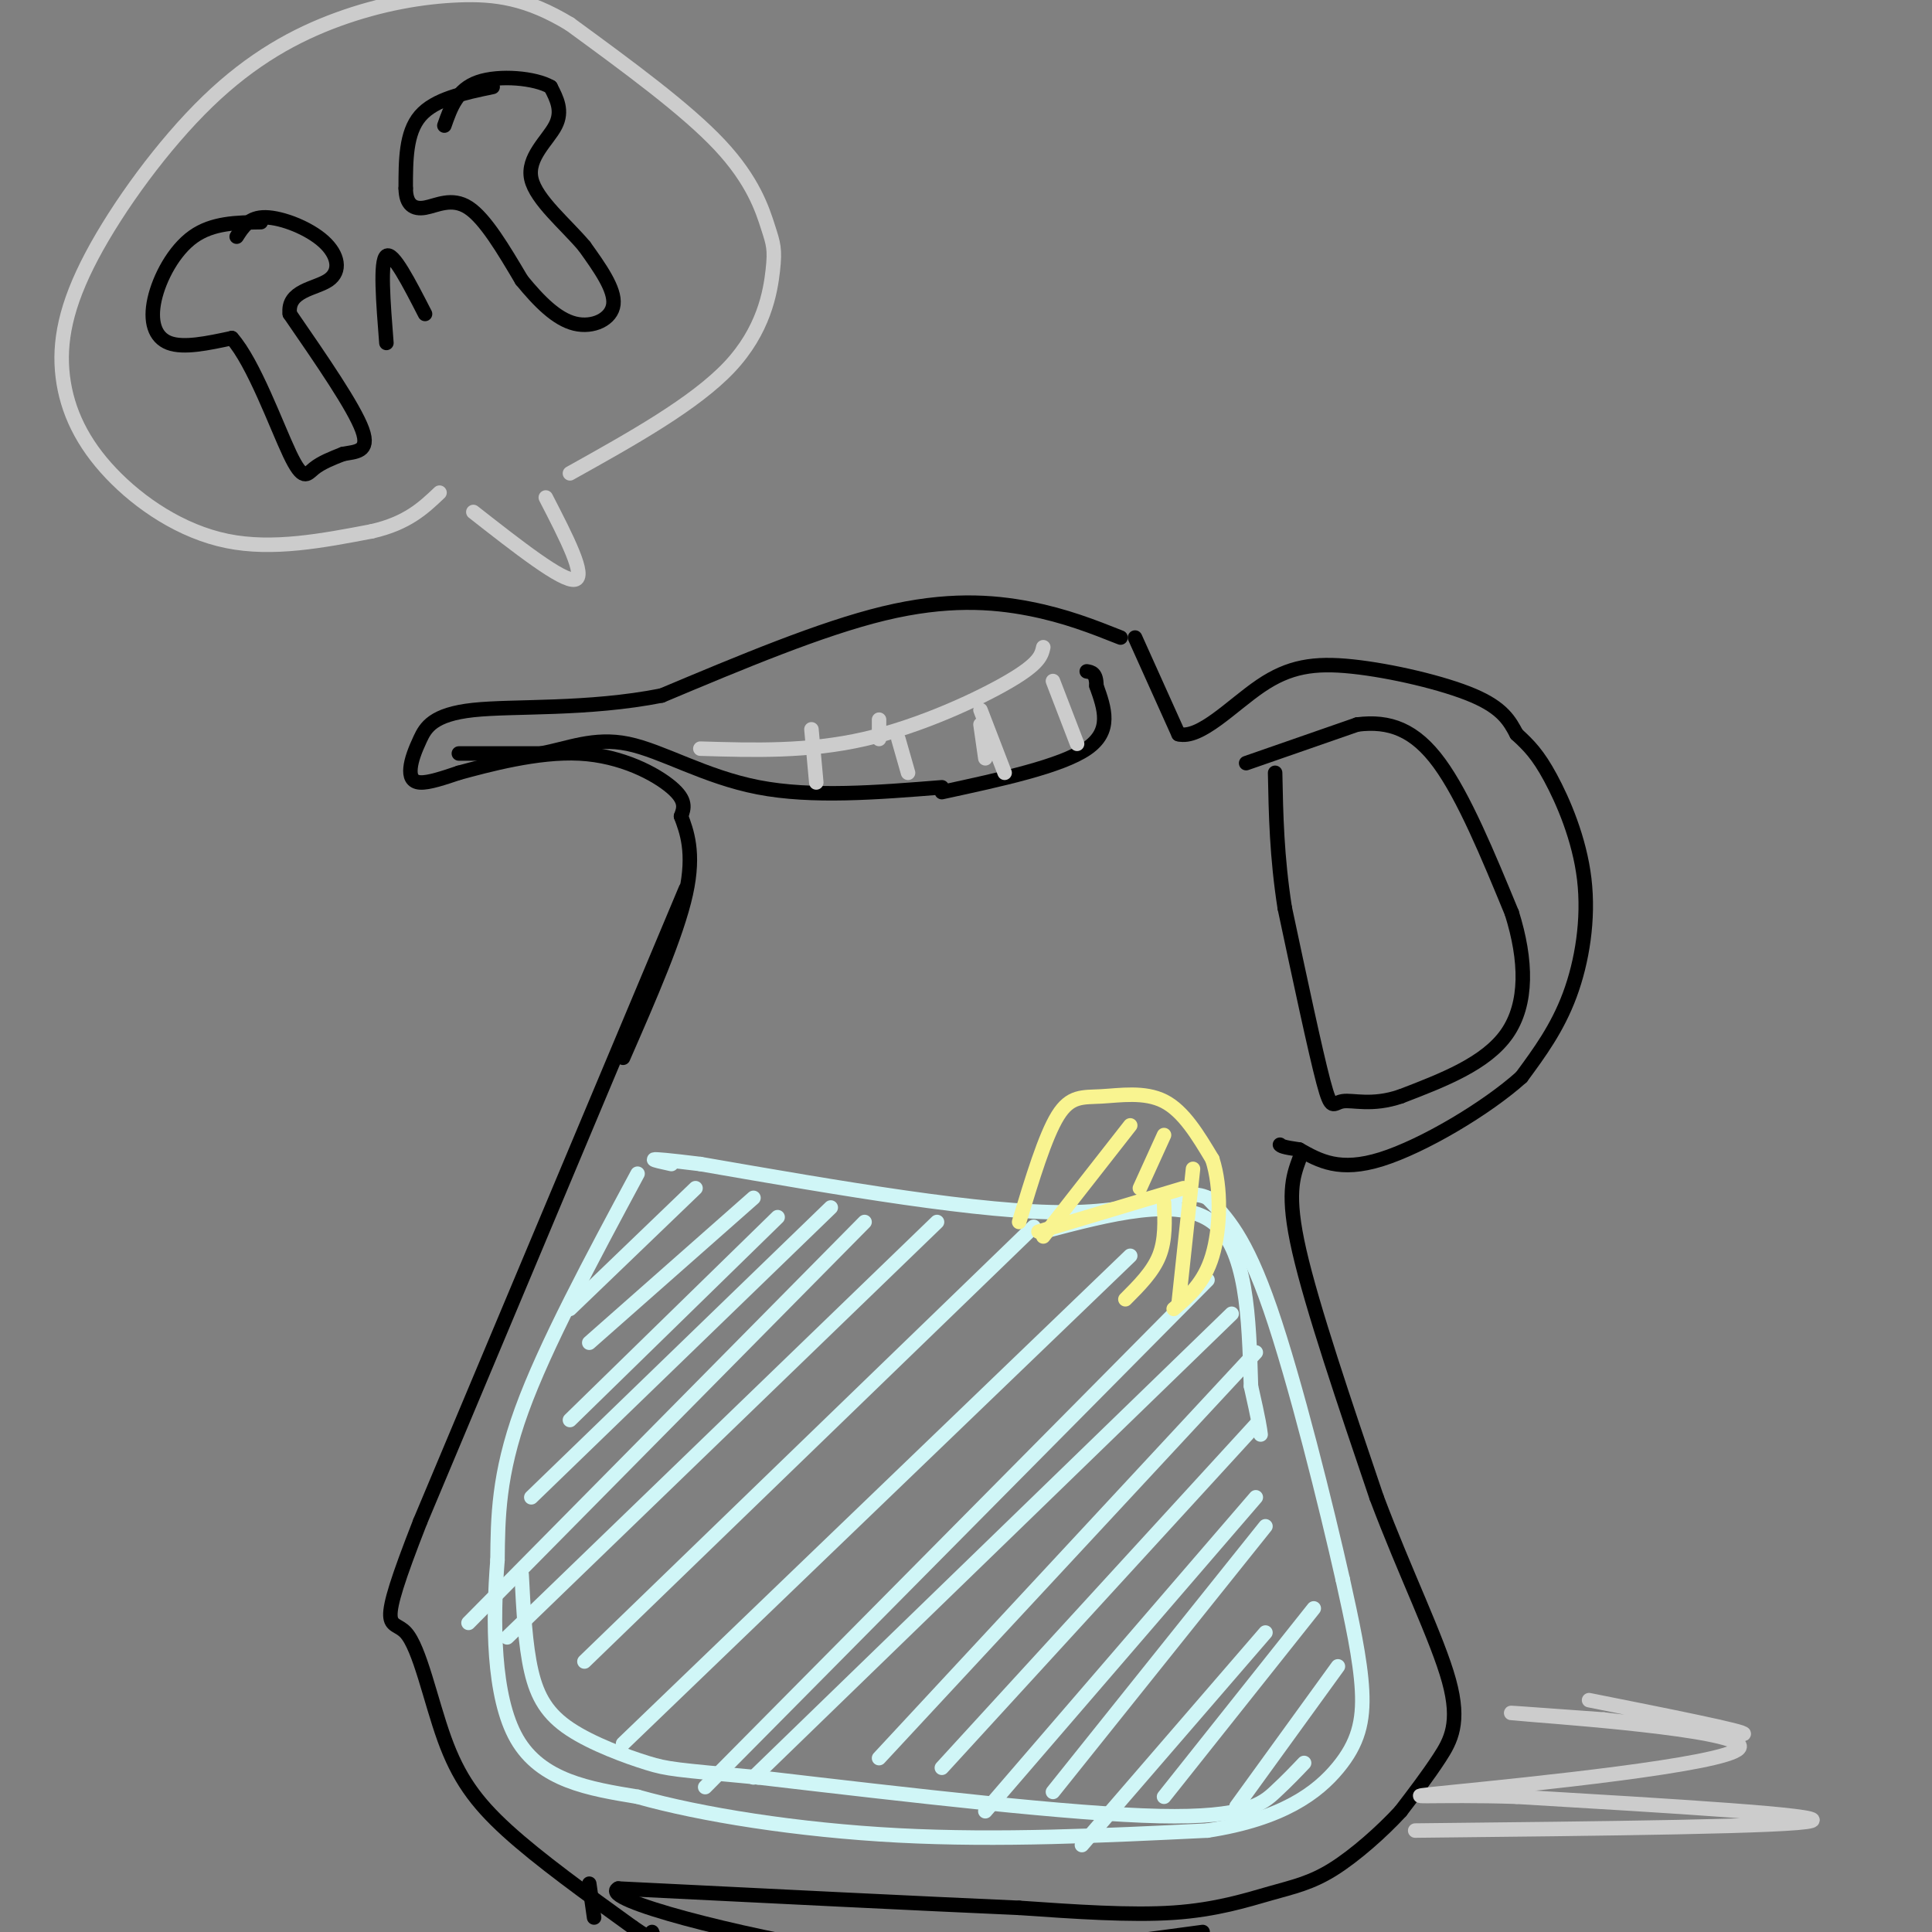 <svg viewBox='0 0 400 400' version='1.1' xmlns='http://www.w3.org/2000/svg' xmlns:xlink='http://www.w3.org/1999/xlink'><rect x="0" y="0" width="400" height="400" fill="#808080" stroke="none"/><g fill='none' stroke='rgb(0,0,0)' stroke-width='3' stroke-linecap='round' stroke-linejoin='round'><path d='M232,132c-5.711,-2.267 -11.422,-4.533 -19,-6c-7.578,-1.467 -17.022,-2.133 -30,1c-12.978,3.133 -29.489,10.067 -46,17'/><path d='M137,144c-15.316,3.028 -30.607,2.099 -39,3c-8.393,0.901 -9.889,3.633 -11,6c-1.111,2.367 -1.838,4.368 -2,6c-0.162,1.632 0.239,2.895 2,3c1.761,0.105 4.880,-0.947 8,-2'/><path d='M95,160c5.786,-1.560 16.250,-4.458 25,-4c8.750,0.458 15.786,4.274 19,7c3.214,2.726 2.607,4.363 2,6'/><path d='M141,169c1.111,2.978 2.889,7.422 1,16c-1.889,8.578 -7.444,21.289 -13,34'/><path d='M142,184c0.000,0.000 -55.000,131.000 -55,131'/><path d='M87,315c-9.549,24.381 -5.920,19.834 -3,23c2.920,3.166 5.132,14.045 8,22c2.868,7.955 6.391,12.987 13,19c6.609,6.013 16.305,13.006 26,20'/><path d='M131,399c5.000,3.500 4.500,2.250 4,1'/><path d='M235,132c0.000,0.000 9.000,20.000 9,20'/><path d='M244,152c4.461,1.142 11.113,-6.003 17,-10c5.887,-3.997 11.008,-4.845 19,-4c7.992,0.845 18.855,3.384 25,6c6.145,2.616 7.573,5.308 9,8'/><path d='M314,152c2.537,2.332 4.381,4.161 7,9c2.619,4.839 6.013,12.687 7,21c0.987,8.313 -0.432,17.089 -3,24c-2.568,6.911 -6.284,11.955 -10,17'/><path d='M315,223c-7.244,6.511 -20.356,14.289 -29,17c-8.644,2.711 -12.822,0.356 -17,-2'/><path d='M269,238c-3.500,-0.500 -3.750,-0.750 -4,-1'/><path d='M258,158c0.000,0.000 23.000,-8.000 23,-8'/><path d='M281,150c6.689,-0.844 11.911,1.044 17,8c5.089,6.956 10.044,18.978 15,31'/><path d='M313,189c3.089,9.800 3.311,18.800 -1,25c-4.311,6.200 -13.156,9.600 -22,13'/><path d='M290,227c-5.976,2.048 -9.917,0.667 -12,1c-2.083,0.333 -2.310,2.381 -4,-4c-1.690,-6.381 -4.845,-21.190 -8,-36'/><path d='M266,188c-1.667,-10.667 -1.833,-19.333 -2,-28'/><path d='M269,240c-1.333,3.667 -2.667,7.333 0,19c2.667,11.667 9.333,31.333 16,51'/><path d='M285,310c5.893,15.667 12.625,29.333 15,38c2.375,8.667 0.393,12.333 -2,16c-2.393,3.667 -5.196,7.333 -8,11'/><path d='M290,375c-3.837,4.183 -9.431,9.142 -14,12c-4.569,2.858 -8.115,3.616 -13,5c-4.885,1.384 -11.110,3.396 -20,4c-8.890,0.604 -20.445,-0.198 -32,-1'/><path d='M211,395c-19.167,-0.833 -51.083,-2.417 -83,-4'/><path d='M128,391c-4.378,2.267 26.178,9.933 46,13c19.822,3.067 28.911,1.533 38,0'/><path d='M212,404c12.500,-0.667 24.750,-2.333 37,-4'/><path d='M122,390c0.000,0.000 1.000,7.000 1,7'/><path d='M95,156c0.000,0.000 17.000,0.000 17,0'/><path d='M112,156c5.548,-0.988 10.917,-3.458 18,-2c7.083,1.458 15.881,6.845 27,9c11.119,2.155 24.560,1.077 38,0'/><path d='M195,164c12.333,-2.667 24.667,-5.333 30,-9c5.333,-3.667 3.667,-8.333 2,-13'/><path d='M227,142c0.000,-2.667 -1.000,-2.833 -2,-3'/></g>
<g fill='none' stroke='rgb(208,246,247)' stroke-width='3' stroke-linecap='round' stroke-linejoin='round'><path d='M132,243c-9.583,17.833 -19.167,35.667 -24,49c-4.833,13.333 -4.917,22.167 -5,31'/><path d='M103,323c-1.000,12.511 -1.000,28.289 4,37c5.000,8.711 15.000,10.356 25,12'/><path d='M132,372c13.044,3.689 33.156,6.911 54,8c20.844,1.089 42.422,0.044 64,-1'/><path d='M250,379c15.667,-2.417 22.833,-7.958 27,-13c4.167,-5.042 5.333,-9.583 5,-16c-0.333,-6.417 -2.167,-14.708 -4,-23'/><path d='M278,327c-3.378,-15.000 -9.822,-41.000 -15,-56c-5.178,-15.000 -9.089,-19.000 -13,-23'/><path d='M250,248c-5.089,-2.467 -11.311,2.867 -29,3c-17.689,0.133 -46.844,-4.933 -76,-10'/><path d='M145,241c-13.667,-1.667 -9.833,-0.833 -6,0'/><path d='M144,246c0.000,0.000 -26.000,25.000 -26,25'/><path d='M156,248c0.000,0.000 -34.000,30.000 -34,30'/><path d='M161,252c0.000,0.000 -43.000,42.000 -43,42'/><path d='M172,250c0.000,0.000 -62.000,60.000 -62,60'/><path d='M179,253c0.000,0.000 -82.000,83.000 -82,83'/><path d='M194,253c0.000,0.000 -89.000,86.000 -89,86'/><path d='M214,254c0.000,0.000 -93.000,90.000 -93,90'/><path d='M234,260c0.000,0.000 -105.000,101.000 -105,101'/><path d='M250,265c0.000,0.000 -104.000,105.000 -104,105'/><path d='M255,272c0.000,0.000 -99.000,96.000 -99,96'/><path d='M260,280c0.000,0.000 -78.000,84.000 -78,84'/><path d='M260,295c0.000,0.000 -65.000,71.000 -65,71'/><path d='M260,310c0.000,0.000 -56.000,65.000 -56,65'/><path d='M262,316c0.000,0.000 -44.000,55.000 -44,55'/><path d='M262,338c0.000,0.000 -38.000,44.000 -38,44'/><path d='M272,333c0.000,0.000 -31.000,39.000 -31,39'/><path d='M277,345c0.000,0.000 -21.000,29.000 -21,29'/><path d='M270,365c-1.711,1.800 -3.422,3.600 -6,6c-2.578,2.400 -6.022,5.400 -24,5c-17.978,-0.400 -50.489,-4.200 -83,-8'/><path d='M157,368c-17.201,-1.620 -18.703,-1.671 -23,-3c-4.297,-1.329 -11.388,-3.935 -16,-7c-4.612,-3.065 -6.746,-6.590 -8,-12c-1.254,-5.410 -1.627,-12.705 -2,-20'/><path d='M216,255c13.917,-3.667 27.833,-7.333 35,-2c7.167,5.333 7.583,19.667 8,34'/><path d='M259,287c1.667,7.333 1.833,8.667 2,10'/></g>
<g fill='none' stroke='rgb(249,244,144)' stroke-width='3' stroke-linecap='round' stroke-linejoin='round'><path d='M211,253c2.690,-8.887 5.381,-17.774 8,-22c2.619,-4.226 5.167,-3.792 9,-4c3.833,-0.208 8.952,-1.060 13,1c4.048,2.060 7.024,7.030 10,12'/><path d='M251,240c1.911,5.822 1.689,14.378 0,20c-1.689,5.622 -4.844,8.311 -8,11'/><path d='M215,255c0.000,0.000 30.000,-9.000 30,-9'/><path d='M241,249c0.167,3.833 0.333,7.667 -1,11c-1.333,3.333 -4.167,6.167 -7,9'/><path d='M216,256c0.000,0.000 18.000,-23.000 18,-23'/><path d='M241,235c0.000,0.000 -5.000,11.000 -5,11'/><path d='M247,242c0.000,0.000 -3.000,28.000 -3,28'/></g>
<g fill='none' stroke='rgb(204,204,204)' stroke-width='3' stroke-linecap='round' stroke-linejoin='round'><path d='M216,134c-0.378,1.667 -0.756,3.333 -7,7c-6.244,3.667 -18.356,9.333 -30,12c-11.644,2.667 -22.822,2.333 -34,2'/><path d='M168,151c0.000,0.000 1.000,11.000 1,11'/><path d='M186,153c0.000,0.000 2.000,7.000 2,7'/><path d='M203,147c0.000,0.000 5.000,13.000 5,13'/><path d='M218,141c0.000,0.000 5.000,13.000 5,13'/><path d='M203,150c0.000,0.000 1.000,7.000 1,7'/><path d='M182,149c0.000,0.000 0.000,4.000 0,4'/><path d='M293,379c39.250,-0.417 78.500,-0.833 82,-2c3.500,-1.167 -28.750,-3.083 -61,-5'/><path d='M314,372c-16.691,-0.569 -27.917,0.507 -13,-1c14.917,-1.507 55.978,-5.598 59,-9c3.022,-3.402 -31.994,-6.115 -43,-7c-11.006,-0.885 1.997,0.057 15,1'/><path d='M332,356c10.200,1.133 28.200,3.467 29,3c0.800,-0.467 -15.600,-3.733 -32,-7'/><path d='M98,106c9.250,7.250 18.500,14.500 21,14c2.500,-0.500 -1.750,-8.750 -6,-17'/><path d='M118,98c12.928,-7.211 25.856,-14.421 33,-22c7.144,-7.579 8.502,-15.526 9,-20c0.498,-4.474 0.134,-5.474 -1,-9c-1.134,-3.526 -3.038,-9.579 -10,-17c-6.962,-7.421 -18.981,-16.211 -31,-25'/><path d='M118,5c-8.831,-5.369 -15.409,-6.291 -23,-6c-7.591,0.291 -16.196,1.795 -25,5c-8.804,3.205 -17.806,8.113 -27,17c-9.194,8.887 -18.580,21.754 -24,32c-5.420,10.246 -6.876,17.870 -6,25c0.876,7.130 4.082,13.766 10,20c5.918,6.234 14.548,12.067 24,14c9.452,1.933 19.726,-0.033 30,-2'/><path d='M77,110c7.333,-1.667 10.667,-4.833 14,-8'/></g>
<g fill='none' stroke='rgb(0,0,0)' stroke-width='3' stroke-linecap='round' stroke-linejoin='round'><path d='M54,46c-5.000,0.071 -10.000,0.143 -14,3c-4.000,2.857 -7.000,8.500 -8,13c-1.000,4.500 0.000,7.857 3,9c3.000,1.143 8.000,0.071 13,-1'/><path d='M48,70c4.500,5.060 9.250,18.208 12,24c2.750,5.792 3.500,4.226 5,3c1.500,-1.226 3.750,-2.113 6,-3'/><path d='M71,94c2.489,-0.511 5.711,-0.289 4,-5c-1.711,-4.711 -8.356,-14.356 -15,-24'/><path d='M60,65c-0.620,-4.906 5.329,-5.171 8,-7c2.671,-1.829 2.065,-5.223 -1,-8c-3.065,-2.777 -8.590,-4.936 -12,-5c-3.410,-0.064 -4.705,1.968 -6,4'/><path d='M80,71c-0.667,-8.500 -1.333,-17.000 0,-18c1.333,-1.000 4.667,5.500 8,12'/><path d='M102,18c-6.000,1.250 -12.000,2.500 -15,6c-3.000,3.500 -3.000,9.250 -3,15'/><path d='M84,39c0.036,3.405 1.625,4.417 4,4c2.375,-0.417 5.536,-2.262 9,0c3.464,2.262 7.232,8.631 11,15'/><path d='M108,58c3.643,4.452 7.250,8.083 11,9c3.750,0.917 7.643,-0.881 8,-4c0.357,-3.119 -2.821,-7.560 -6,-12'/><path d='M121,51c-3.726,-4.464 -10.042,-9.625 -11,-14c-0.958,-4.375 3.440,-7.964 5,-11c1.560,-3.036 0.280,-5.518 -1,-8'/><path d='M114,18c-3.178,-1.867 -10.622,-2.533 -15,-1c-4.378,1.533 -5.689,5.267 -7,9'/></g>
</svg>